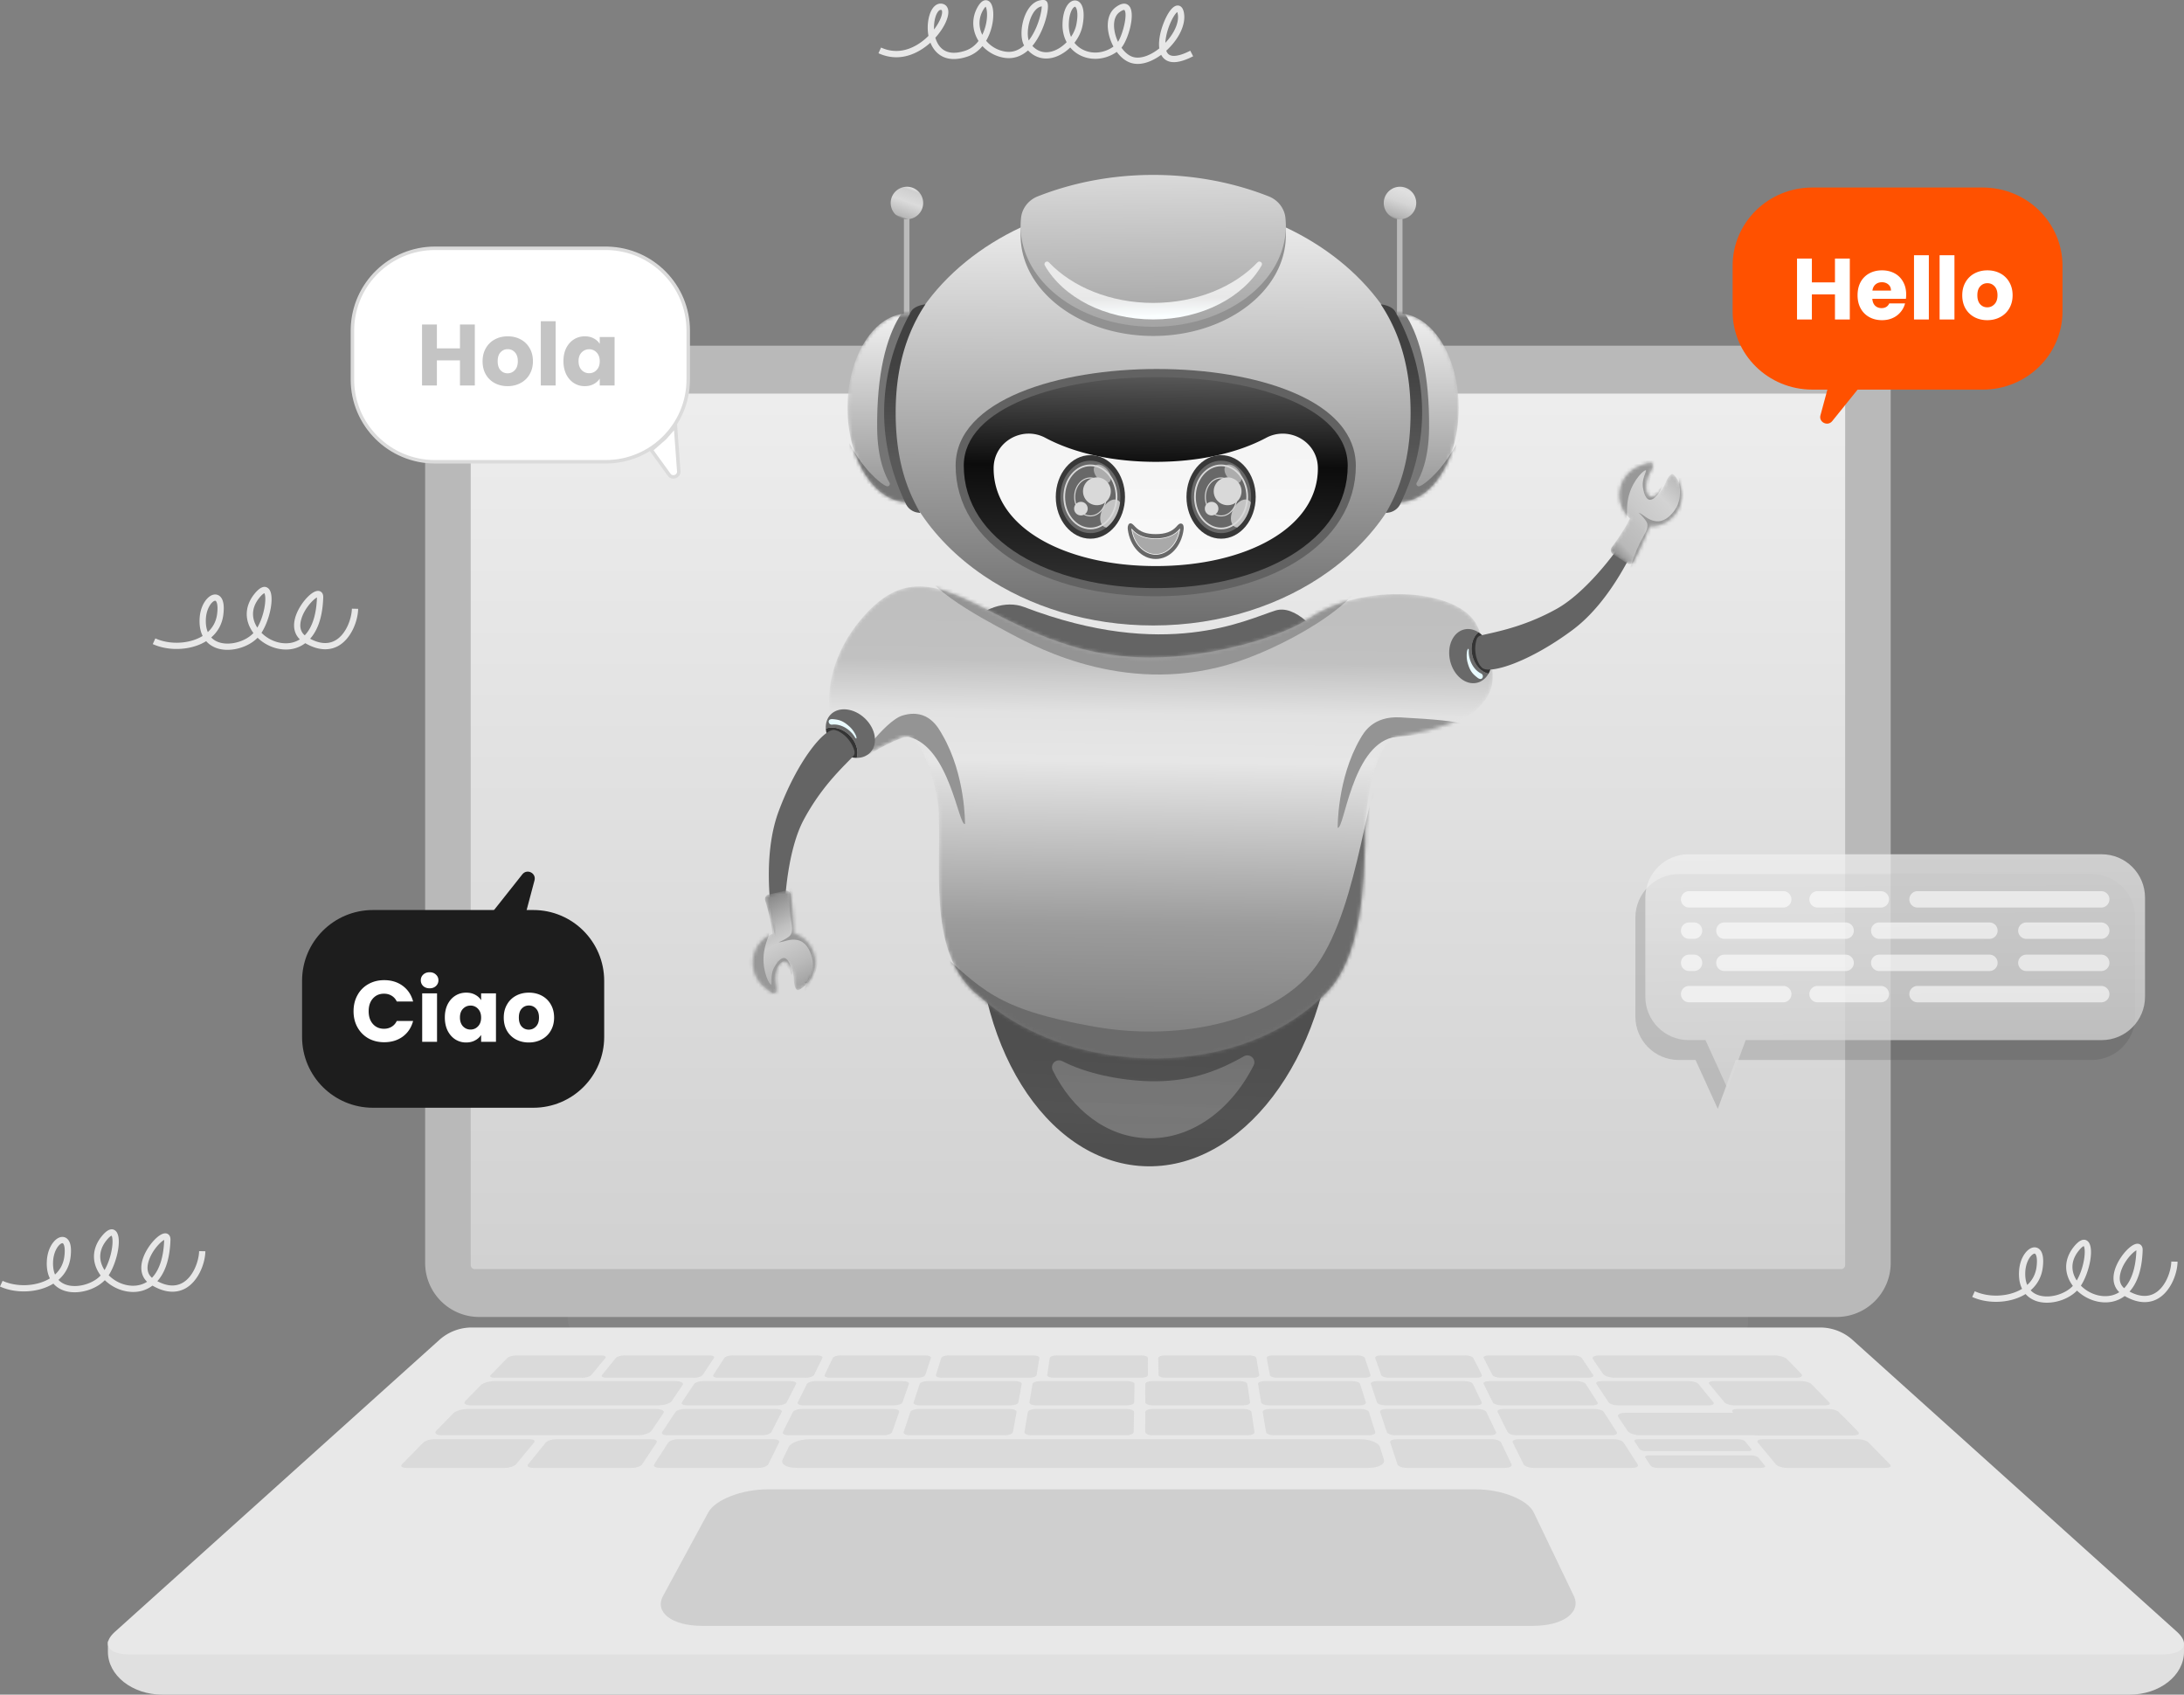 <svg width="629" height="488" viewBox="0 0 629 488" fill="none" xmlns="http://www.w3.org/2000/svg"><rect x="0" y="0" width="629" height="488" fill="#808080" stroke="none"/><g clip-path="url(#a)"><path d="M500.495 384.276h-332.75a4.197 4.197 0 0 1-4.197-4.198v-5.465h339.88v6.726a2.936 2.936 0 0 1-2.933 2.937" fill="#848484"/><path d="M629 475.656v-2.126l-597.922-.868v2.994c0 6.815 7.019 12.344 15.68 12.344H613.32c8.659 0 15.681-5.525 15.681-12.344" fill="#E0E0E0"/><path d="M622.581 476.427H37.497c-6.433 0-8.327-2.988-4.328-6.582l93.355-83.987a14 14 0 0 1 9.369-3.584h388.291c3.466 0 6.805 1.277 9.369 3.584l93.355 83.987c3.999 3.594 2.105 6.582-4.327 6.582" fill="#E8E8E8"/><g opacity=".92" fill="#D9D9D9"><path d="M167.691 396.754h-25.184c-1.083 0-1.612-.362-1.18-.804l4.777-4.892c.409-.419 1.595-.758 2.641-.758h24.346c1.046 0 1.619.339 1.274.758l-4.043 4.892c-.365.442-1.548.804-2.631.804m32.19 0h-25.184c-1.083 0-1.673-.362-1.314-.804l3.965-4.892c.339-.419 1.472-.758 2.514-.758h24.347c1.045 0 1.676.339 1.401.758l-3.232 4.892c-.291.442-1.414.804-2.497.804m32.19 0h-25.187c-1.083 0-1.733-.362-1.448-.804l3.154-4.892c.268-.419 1.344-.758 2.39-.758h24.349c1.046 0 1.733.339 1.526.758l-2.421 4.892c-.217.442-1.28.804-2.363.804m64.376 0h-25.184c-1.082 0-1.853-.362-1.716-.804l1.532-4.892c.131-.419 1.093-.758 2.139-.758h24.349c1.046 0 1.847.339 1.777.758l-.798 4.892c-.071.442-1.016.804-2.099.804m-32.186 0h-25.184c-1.083 0-1.794-.362-1.582-.804l2.343-4.892c.201-.419 1.22-.758 2.262-.758h24.347c1.045 0 1.79.339 1.652.758l-1.609 4.892c-.144.442-1.15.804-2.229.804m96.567 0h-25.185c-1.082 0-1.974-.362-1.981-.804l-.09-4.892c-.007-.419.841-.758 1.887-.758h24.346c1.046 0 1.958.339 2.028.758l.825 4.892c.073.442-.748.804-1.83.804m32.189 0h-25.184c-1.083 0-2.035-.362-2.115-.804l-.902-4.892c-.077-.419.714-.758 1.76-.758h24.346c1.046 0 2.015.339 2.156.758l1.635 4.892c.148.442-.613.804-1.696.804m32.19 0h-25.184c-1.082 0-2.095-.362-2.249-.804l-1.716-4.892c-.148-.419.59-.758 1.636-.758h24.346c1.046 0 2.071.339 2.279.758l2.451 4.892c.221.442-.483.804-1.563.804m32.187 0H432.21c-1.083 0-2.156-.362-2.384-.804l-2.527-4.892c-.215-.419.463-.758 1.508-.758h24.35c1.046 0 2.128.339 2.407.758l3.261 4.892c.295.442-.348.804-1.431.804m59.757 0h-51.957c-1.518 0-3.111-.51-3.533-1.126l-2.906-4.258c-.402-.587.476-1.066 1.944-1.066h50.228c1.468 0 3.14.479 3.714 1.066l4.166 4.258c.607.62-.137 1.126-1.656 1.126m-188.514 0h-25.184c-1.082 0-1.914-.362-1.847-.804l.721-4.892c.06-.419.969-.758 2.011-.758h24.35c1.046 0 1.9.339 1.904.758l.013 4.892c0 .442-.885.804-1.968.804m170.786 7.943h26.216c1.126 0 1.663-.393 1.193-.872l-5.178-5.291c-.443-.452-1.69-.818-2.779-.818h-25.312c-1.086 0-1.673.369-1.297.818l4.384 5.291c.399.476 1.646.872 2.773.872m-33.508 0h26.217c1.126 0 1.726-.393 1.337-.872l-4.301-5.291c-.365-.452-1.555-.818-2.641-.818h-25.308c-1.086 0-1.733.369-1.435.818l3.506 5.291c.319.476 1.499.872 2.625.872m-33.507 0h26.217c1.126 0 1.793-.393 1.485-.872l-3.423-5.291c-.292-.452-1.418-.818-2.507-.818h-25.308c-1.086 0-1.794.369-1.569.818l2.628 5.291c.235.476 1.351.872 2.477.872m-67.011 0h26.216c1.126 0 1.924-.393 1.773-.872l-1.666-5.291c-.14-.452-1.146-.818-2.235-.818h-25.309c-1.086 0-1.914.369-1.84.818l.872 5.291c.073.476 1.062.872 2.189.872m33.503 0h26.217c1.126 0 1.857-.393 1.629-.872l-2.544-5.291c-.218-.452-1.284-.818-2.37-.818h-25.308c-1.086 0-1.854.369-1.707.818l1.75 5.291c.158.476 1.207.872 2.333.872m-100.518 0h26.217c1.126 0 2.054-.393 2.061-.872l.091-5.291c.006-.452-.875-.818-1.961-.818h-25.312c-1.086 0-2.038.369-2.112.818l-.885 5.291c-.08.476.775.872 1.901.872m-33.508 0h26.217c1.126 0 2.118-.393 2.206-.872l.965-5.291c.084-.452-.741-.818-1.827-.818h-25.308c-1.086 0-2.098.369-2.249.818l-1.76 5.291c-.161.476.63.872 1.756.872m-33.507 0h26.217c1.126 0 2.185-.393 2.349-.872l1.844-5.291c.158-.452-.603-.818-1.689-.818h-25.312c-1.086 0-2.159.369-2.383.818l-2.638 5.291c-.238.476.486.872 1.612.872m-33.507 0h26.217c1.126 0 2.249-.393 2.494-.872l2.721-5.291c.232-.452-.469-.818-1.555-.818h-25.308c-1.086 0-2.219.369-2.521.818l-3.516 5.291c-.315.476.342.872 1.468.872m-62.201 0h54.082c1.582 0 3.252-.554 3.708-1.221l3.134-4.606c.432-.637-.466-1.154-1.991-1.154H142.38c-1.529 0-3.282.517-3.902 1.154l-4.502 4.603c-.653.67.104 1.224 1.683 1.224m196.23 0h26.217c1.126 0 1.988-.393 1.917-.872l-.787-5.291c-.067-.452-1.013-.818-2.099-.818h-25.311c-1.086 0-1.978.369-1.978.818l-.007 5.291c0 .476.922.872 2.048.872m140.546 8.616h60.83c1.569 0 2.296-.57 1.615-1.264l-3.921-4.01c-.651-.664-2.421-1.203-3.946-1.203h-58.959c-1.522 0-2.411.539-1.971 1.203l2.658 4.01c.459.694 2.122 1.264 3.694 1.264m-35.659 0h27.336c1.173 0 1.857-.426 1.522-.946l-3.718-5.743c-.315-.489-1.502-.888-2.631-.888h-26.351c-1.133 0-1.86.399-1.616.888l2.853 5.743c.258.517 1.431.946 2.605.946"/><path d="M506.649 413.313h27.336c1.173 0 1.717-.426 1.207-.946l-5.621-5.743c-.48-.489-1.794-.888-2.927-.888h-26.35c-1.133 0-1.727.399-1.321.888l4.76 5.743c.429.517 1.743.946 2.916.946m-139.744 0h27.336c1.173 0 2.001-.426 1.837-.946l-1.81-5.743c-.154-.489-1.207-.888-2.336-.888h-26.351c-1.133 0-1.991.399-1.911.888l.949 5.743c.08.517 1.109.946 2.286.946m34.935 0h27.336c1.174 0 1.928-.426 1.68-.946l-2.762-5.743c-.235-.489-1.355-.888-2.484-.888h-26.351c-1.133 0-1.924.399-1.763.888l1.901 5.743c.167.517 1.27.946 2.443.946m39.695 9.384h28.553c1.227 0 1.928-.466 1.562-1.033l-4.049-6.259c-.345-.533-1.589-.966-2.772-.966h-27.48c-1.18 0-1.931.433-1.666.966l3.11 6.259c.282.567 1.515 1.033 2.742 1.033m72.988 0h28.553c1.227 0 1.773-.466 1.22-1.033l-6.124-6.259c-.519-.533-1.911-.966-3.09-.966h-27.481c-1.18 0-1.786.433-1.344.966l5.186 6.259c.466.567 1.853 1.033 3.08 1.033m-40.482-4.804h29.441c.784 0 1.19-.292.898-.647l-1.766-2.173c-.282-.349-1.143-.63-1.914-.63h-28.969c-.771 0-1.213.281-.986.63l1.442 2.173c.234.355 1.069.647 1.854.647m3.217 4.804h30.099c.801 0 1.21-.305.908-.677l-1.847-2.27c-.295-.362-1.18-.657-1.967-.657h-29.606c-.788 0-1.237.295-.996.657l1.506 2.27c.241.372 1.099.677 1.903.677m-72.217 0h28.553c1.227 0 2.005-.466 1.733-1.033l-3.01-6.259c-.255-.533-1.431-.966-2.611-.966h-27.48c-1.18 0-2.001.433-1.827.966l2.071 6.259c.188.567 1.345 1.033 2.571 1.033m-108.01-9.384h27.336c1.173 0 2.142-.426 2.152-.946l.097-5.743c.007-.489-.911-.888-2.041-.888h-26.351c-1.133 0-2.125.399-2.205.888l-.959 5.743c-.094.517.798.946 1.971.946m-34.939 0h27.336c1.174 0 2.213-.426 2.307-.946l1.049-5.743c.09-.489-.765-.888-1.894-.888h-26.351c-1.133 0-2.189.399-2.353.888l-1.911 5.743c-.174.517.644.946 1.817.946m-32.706 9.384h164.808c2.822 0 4.797-1.07 4.391-2.364l-1.153-3.654c-.389-1.237-2.93-2.236-5.648-2.236h-158.62c-2.719 0-5.424 1.002-6.017 2.236l-1.757 3.654c-.623 1.294 1.173 2.364 3.996 2.364m-2.229-9.384h27.336c1.173 0 2.283-.426 2.464-.946l2.001-5.743c.171-.489-.617-.888-1.75-.888h-26.351c-1.133 0-2.256.399-2.5.888l-2.866 5.743c-.255.517.492.946 1.666.946m-34.936 0h27.337c1.173 0 2.353-.426 2.621-.946l2.956-5.743c.252-.489-.469-.888-1.602-.888h-26.35c-1.133 0-2.323.399-2.649.888l-3.818 5.743c-.345.517.329.946 1.505.946m-2.235 9.384h28.553c1.227 0 2.46-.466 2.742-1.033l3.107-6.259c.265-.533-.486-.966-1.666-.966h-27.48c-1.18 0-2.427.433-2.772.966l-4.05 6.259c-.362.567.342 1.033 1.566 1.033m-36.494 0h28.553c1.227 0 2.537-.466 2.913-1.033l4.146-6.259c.352-.533-.325-.966-1.505-.966h-27.477c-1.18 0-2.497.433-2.93.966l-5.085 6.259c-.466.567.161 1.033 1.385 1.033m-36.494 0h28.553c1.227 0 2.614-.466 3.087-1.033l5.186-6.259c.442-.533-.165-.966-1.345-.966h-27.48c-1.18 0-2.571.433-3.09.966l-6.125 6.259c-.559.567-.01 1.033 1.214 1.033m10.368-9.384h56.389c1.649 0 3.405-.6 3.901-1.328l3.403-5.002c.469-.687-.45-1.25-2.042-1.25H134.66c-1.589 0-3.439.559-4.113 1.25l-4.887 5.002c-.708.728.057 1.328 1.706 1.328m204.6 0h27.336c1.173 0 2.072-.426 1.995-.946l-.859-5.743c-.073-.489-1.059-.888-2.188-.888h-26.351c-1.133 0-2.058.399-2.058.888l-.007 5.743c0 .517.959.946 2.132.946"/></g><path d="M441.535 468.189H202.16c-8.722 0-13.72-3.949-11.192-8.62l13.016-24.035c2.008-3.708 9.684-6.655 17.116-6.655h203.923c7.432 0 14.927 2.947 16.703 6.655l11.535 24.035c2.239 4.671-3 8.62-11.726 8.62" fill="#CFCFCF"/><path d="M536.134 99.551H130.842a8.4 8.4 0 0 0-8.397 8.399v255.717c0 8.603 6.972 15.576 15.574 15.576h390.935c8.601 0 15.574-6.973 15.574-15.576V107.946c.003-4.636-3.758-8.395-8.394-8.395" fill="#B9B9B9"/><path d="M135.565 364.29V114.504c0-.647.523-1.17 1.17-1.17h393.506c.647 0 1.17.523 1.17 1.17V364.29c0 .647-.523 1.17-1.17 1.17H136.735c-.647 0-1.17-.523-1.17-1.17" fill="url(#b)"/><path d="M367.36 175.801c-8.454 2.621-31.516 14.624-72.421-1-10.412-3.976-27.045 8.452-28.074 35.468-.328 8.606 15.115 14.125 19.647 21.303 4.005 6.343 107.987 5.683 107.987-9.904.006-19.495-16.342-49.213-27.139-45.867" fill="#646464"/><path d="M370.213 65.448q-.48-.225-.962-.446c-10.978-4.972-23.636-7.808-37.115-7.808-13.482 0-26.139 2.84-37.117 7.811-.325.148-.64.306-.962.453-11.766 5.515-21.544 13.498-28.225 23.083-6.201 8.898-9.741 19.171-9.741 30.11 0 10.045 2.98 19.523 8.267 27.894 4.669 7.396 11.142 13.927 18.942 19.218 13.211 8.955 30.242 14.349 48.833 14.349 19.516 0 37.312-5.944 50.774-15.71 15.51-11.252 25.271-27.579 25.271-45.751 0-22.727-15.269-42.572-37.965-53.203" fill="url(#c)"/><path d="M261.924 60.989h-1.589v30.11h1.589z" fill="#BBB"/><path d="M261.133 63.131a4.677 4.677 0 1 0-.002-9.353 4.677 4.677 0 0 0 .002 9.353" fill="url(#d)"/><path d="M403.928 60.989h-1.589v30.11h1.589z" fill="#BBB"/><path d="M403.137 63.131a4.677 4.677 0 1 0-.002-9.353 4.677 4.677 0 0 0 .002 9.353" fill="url(#e)"/><path d="M332.133 96.745c21.094 0 38.197-12.998 38.197-29.034 0-.761-.044-1.515-.121-2.263q-.478-.225-.962-.446c-10.978-4.972-23.635-7.808-37.114-7.808-13.482 0-26.14 2.84-37.118 7.811-.325.148-.64.306-.962.453a23 23 0 0 0-.117 2.253c0 16.036 17.102 29.034 38.197 29.034" fill="#919191"/><path d="M332.857 230.442c-15.51 0-29.716-4.499-40.734-11.969-5.94 11.496-9.752 25.447-10.476 40.611-1.964 41.026 19.372 75.381 47.657 76.735 28.285 1.355 52.805-30.804 54.766-71.83.835-17.427-2.538-33.647-8.86-46.649-11.229 8.144-26.072 13.102-42.353 13.102" fill="url(#f)"/><path d="M331.201 311.358c-8.648-.191-18.554-2.293-25.261-5.786-1.726-.899-3.61.908-2.745 2.655 5.648 11.426 15.493 19.117 27.037 19.546 12.718.473 24.253-7.989 30.803-20.941.905-1.787-1.06-3.637-2.799-2.645-8.287 4.714-16.389 7.406-27.035 7.171" fill="url(#g)" opacity=".24"/><mask id="h" style="mask-type:luminance" maskUnits="userSpaceOnUse" x="238" y="168" width="192" height="137"><path d="M425.388 180.115c-5.263-10.752-32.78-12.575-48.636-1.917-7.247 4.968-27.58 11.137-45.343 11.137-45.665.014-61.279-37.845-83.728-10.631-10.194 12.281-11.92 28.658-3.855 38.374 2.35 2.833 14.826-4.787 16.378-5.055 5.565-.966 10.472 16.696 10.187 23.462.56 17.645-2.94 40.533 12.182 51.858 26.575 23.375 75.073 23.761 99.61-1.639 10.321-10.685 10.569-32.487 10.981-42.83-.399-8.268 2.142-30.281 10.418-30.942 1.221.242 17.28-3.567 21.289-7.225 5.652-5.163 7.532-10.259.517-24.592" fill="#fff"/></mask><g mask="url(#h)"><path d="M425.388 180.115c-5.263-10.752-32.78-12.575-48.636-1.917-7.247 4.968-27.58 11.137-45.343 11.137-45.665.014-61.279-37.845-83.728-10.631-10.194 12.281-11.92 28.658-3.855 38.374 2.35 2.833 14.826-4.787 16.378-5.055 5.565-.966 10.472 16.696 10.187 23.462.56 17.645-2.94 40.533 12.182 51.858 26.575 23.375 75.073 23.761 99.61-1.639 10.321-10.685 10.569-32.487 10.981-42.83-.399-8.268 2.142-30.281 10.418-30.942 1.221.242 17.28-3.567 21.289-7.225 5.652-5.163 7.532-10.259.517-24.592" fill="url(#i)"/></g><mask id="j" style="mask-type:luminance" maskUnits="userSpaceOnUse" x="238" y="168" width="192" height="137"><path d="M425.388 180.115c-5.263-10.752-32.78-12.575-48.636-1.917-7.247 4.968-27.58 11.137-45.343 11.137-45.665.014-61.279-37.845-83.728-10.631-10.194 12.281-11.92 28.658-3.855 38.374 2.35 2.833 14.826-4.787 16.378-5.055 5.565-.966 10.472 16.696 10.187 23.462.56 17.645-2.94 40.533 12.182 51.858 26.575 23.375 75.073 23.761 99.61-1.639 10.321-10.685 10.569-32.487 10.981-42.83-.399-8.268 2.142-30.281 10.418-30.942 1.221.242 17.28-3.567 21.289-7.225 5.652-5.163 7.532-10.259.517-24.592" fill="#fff"/></mask><g mask="url(#j)" fill="#949494"><path d="M403.281 206.581c-7.857-.412-10.465 4.315-11.551 6.193-6.674 11.553-6.473 25.597-6.473 25.597 1.87.604 4.012-23.21 15.745-25.99 1.652-.392 44.17-3.6 2.279-5.8m-156.039 12.854c-1.763 1.405 7.448-11.798 12.654-13.38 7.529-2.287 10.465 3.752 11.551 5.629 6.674 11.553 6.473 25.598 6.473 25.598-1.87.603-4.468-22.299-16.204-25.078-1.646-.386-10.026 3.691-14.474 7.231"/></g><mask id="k" style="mask-type:luminance" maskUnits="userSpaceOnUse" x="238" y="168" width="192" height="137"><path d="M425.388 180.115c-5.263-10.752-32.78-12.575-48.636-1.917-7.247 4.968-27.58 11.137-45.343 11.137-45.665.014-61.279-37.845-83.728-10.631-10.194 12.281-11.92 28.658-3.855 38.374 2.35 2.833 14.826-4.787 16.378-5.055 5.565-.966 10.472 16.696 10.187 23.462.56 17.645-2.94 40.533 12.182 51.858 26.575 23.375 75.073 23.761 99.61-1.639 10.321-10.685 10.569-32.487 10.981-42.83-.399-8.268 2.142-30.281 10.418-30.942 1.221.242 17.28-3.567 21.289-7.225 5.652-5.163 7.532-10.259.517-24.592" fill="#fff"/></mask><g mask="url(#k)"><path d="M265.028 160.251c-1.535 7.557 16.341 17.072 26.096 22.262 8.051 4.284 34.389 18.302 65.238 8.059 15.798-5.247 39.839-19.197 37.607-29.171-4.71-21.018-125.163-19.767-128.941-1.15" fill="#949494"/></g><mask id="l" style="mask-type:luminance" maskUnits="userSpaceOnUse" x="238" y="168" width="192" height="137"><path d="M425.388 180.115c-5.263-10.752-32.78-12.575-48.636-1.917-7.247 4.968-27.58 11.137-45.343 11.137-45.665.014-61.279-37.845-83.728-10.631-10.194 12.281-11.92 28.658-3.855 38.374 2.35 2.833 14.826-4.787 16.378-5.055 5.565-.966 10.472 16.696 10.187 23.462.56 17.645-2.94 40.533 12.182 51.858 26.575 23.375 75.073 23.761 99.61-1.639 10.321-10.685 10.569-32.487 10.981-42.83-.399-8.268 2.142-30.281 10.418-30.942 1.221.242 17.28-3.567 21.289-7.225 5.652-5.163 7.532-10.259.517-24.592" fill="#fff"/></mask><g mask="url(#l)"><path d="M403.673 223.955c10.234.275.523 1.042-5.032-.436-4.978-1.324-6.637 36.514-19.462 54.464-10.961 15.335-37.986 22.312-64.162 17.641-28.627-5.106-32.113-10.755-46.201-23.18-4.147-3.654 2.406 24.87 15.013 37.027 24.625 23.74 77.437 24.246 102.078-3.071 24.259-26.888 15.56-82.506 17.766-82.445" fill="#6B6B6B"/></g><path d="M332.857 171.707c-15.587 0-29.904-3.504-40.315-9.864-11.166-6.819-17.317-16.672-17.317-27.743 0-19.127 30.028-27.84 57.924-27.84 14.742 0 28.496 2.316 38.72 6.527 15.389 6.334 18.617 15.087 18.617 21.313 0 11.071-6.151 20.924-17.317 27.743-10.405 6.36-24.725 9.864-40.312 9.864" fill="#626262"/><path d="M388.146 134.1c0 21.635-24.755 35.264-55.289 35.264s-55.289-13.632-55.289-35.264c.003-33.754 110.578-34.237 110.578 0" fill="url(#m)"/><path d="M379.538 134.325c-.345-7.339-8.41-11.704-14.893-8.244-8.333 4.445-19.506 6.913-31.785 6.913-12.288 0-23.467-2.471-31.804-6.923-6.466-3.454-14.511.918-14.873 8.24q-.014.283-.014.57c0 17.253 20.904 28.126 46.691 28.126s46.691-10.873 46.691-28.126a25 25 0 0 0-.013-.556" fill="url(#n)"/><mask id="o" style="mask-type:luminance" maskUnits="userSpaceOnUse" x="244" y="90" width="20" height="55"><path d="M263.68 90.834c-1.133-.365-1.029-.556-2.229-.556-9.594 0-17.37 12.166-17.37 27.176s7.776 27.177 17.37 27.177c.748 0 .204-.084.929-.228-4.67-7.731-6.021-16.488-6.021-25.762 0-10.101 1.847-19.586 7.321-27.807" fill="#fff"/></mask><g mask="url(#o)"><path d="M263.68 90.834c-1.133-.365-1.029-.556-2.229-.556-9.594 0-17.37 12.166-17.37 27.176s7.776 27.177 17.37 27.177c.748 0 .204-.084.929-.228-4.67-7.731-6.021-16.488-6.021-25.762 0-10.101 1.847-19.586 7.321-27.807" fill="url(#p)"/></g><mask id="q" style="mask-type:luminance" maskUnits="userSpaceOnUse" x="244" y="90" width="20" height="55"><path d="M263.68 90.834c-1.133-.365-1.029-.556-2.229-.556-9.594 0-17.37 12.166-17.37 27.176s7.776 27.177 17.37 27.177c.748 0 .204-.084.929-.228-4.67-7.731-6.021-16.488-6.021-25.762 0-10.101 1.847-19.586 7.321-27.807" fill="#fff"/></mask><g mask="url(#q)"><path d="M269.811 83.945c-5.789-1.02-17.474 7.687-17.186 39.38.084 8.995 2.434 13.85 3.547 15.65.352.573-.225 1.271-.852 1.023-1.967-.778-5.035-4.131-5.645-4.855-6.194-7.349-9.352-16.807-8.842-17.058 1.193-.587 3.248 43.614 26.763 41.18 11.457-1.187 12.158-73.57 2.215-75.32" fill="#747474"/></g><path d="M266.519 87.64c-.013-.004-3.144.28-4.17 2.128-4.87 8.77-7.716 18.638-7.716 29.071 0 9.344 2.386 18.232 6.272 26.285a4.5 4.5 0 0 0 3.492 2.498c.731.09.285.1.664.026-5.229-8.66-7.106-18.466-7.106-28.856 0-11.322 2.43-21.946 8.564-31.153" fill="url(#r)"/><mask id="s" style="mask-type:luminance" maskUnits="userSpaceOnUse" x="400" y="90" width="21" height="55"><path d="M400.522 90.834c1.133-.365 1.029-.556 2.229-.556 9.594 0 17.371 12.166 17.371 27.176s-7.777 27.177-17.371 27.177c-.747 0-.204-.084-.928-.228 4.669-7.731 6.02-16.488 6.02-25.762.003-10.101-1.844-19.586-7.321-27.807" fill="#fff"/></mask><g mask="url(#s)"><path d="M400.522 90.834c1.133-.365 1.029-.556 2.229-.556 9.594 0 17.371 12.166 17.371 27.176s-7.777 27.177-17.371 27.177c-.747 0-.204-.084-.928-.228 4.669-7.731 6.02-16.488 6.02-25.762.003-10.101-1.844-19.586-7.321-27.807" fill="url(#t)"/></g><mask id="u" style="mask-type:luminance" maskUnits="userSpaceOnUse" x="400" y="90" width="21" height="55"><path d="M400.522 90.834c1.133-.365 1.029-.556 2.229-.556 9.594 0 17.371 12.166 17.371 27.176s-7.777 27.177-17.371 27.177c-.747 0-.204-.084-.928-.228 4.669-7.731 6.02-16.488 6.02-25.762.003-10.101-1.844-19.586-7.321-27.807" fill="#fff"/></mask><g mask="url(#u)"><path d="M394.394 83.945c5.789-1.02 17.475 7.687 17.186 39.38-.083 8.995-2.433 13.85-3.546 15.65-.355.573.224 1.271.851 1.023 1.968-.778 5.035-4.131 5.645-4.855 6.195-7.349 9.352-16.807 8.843-17.058-1.193-.587-3.248 43.614-26.763 41.18-11.461-1.187-12.161-73.57-2.216-75.32" fill="#777"/></g><path d="M397.686 87.64c.013-.004 3.144.28 4.17 2.128 4.871 8.77 7.717 18.638 7.717 29.071 0 9.344-2.387 18.232-6.272 26.285a4.5 4.5 0 0 1-3.493 2.498c-.731.09-.285.1-.664.026 5.229-8.66 7.107-18.466 7.107-28.856 0-11.322-2.434-21.946-8.565-31.153" fill="url(#v)"/><path d="M370.212 62.796c0-.017-.003-.03-.003-.047-.291-2.8-2.185-5.166-4.8-6.196-10.05-3.96-21.339-6.185-33.273-6.185-11.933 0-23.223 2.226-33.272 6.185-2.618 1.033-4.512 3.4-4.801 6.2l-.006.053a23 23 0 0 0-.118 2.253c0 16.036 17.103 29.034 38.197 29.034s38.197-12.998 38.197-29.034a24 24 0 0 0-.121-2.263" fill="url(#w)"/><path d="M332.133 87.227c-12.366 0-23.314-4.603-30.048-11.678-.607-.637-1.609.128-1.173.892 5.246 9.15 17.25 15.546 31.218 15.546 13.971 0 25.971-6.396 31.217-15.546.436-.76-.566-1.525-1.173-.892-6.727 7.075-17.675 11.678-30.041 11.678" fill="url(#x)"/><path d="M239.183 205.813c2.303-2.427 6.735-1.961 9.899 1.043s3.862 7.406 1.555 9.833c-.995 1.05-2.39 1.556-3.905 1.553.671-2.022-.127-4.677-2.175-6.622-2.048-1.944-4.74-2.601-6.725-1.827-.077-1.512.356-2.93 1.351-3.98" fill="#696969"/><path d="M244.617 209.193c1.334 1.197 1.961 2.702 2.004 2.93.064.339.161.828-.315.325a7.8 7.8 0 0 0-1.418-1.81c-1.572-1.492-3.549-2.173-5.236-1.968a.882.882 0 0 1-.982-1.019l.004-.02c.08-.46.68-.59 1.146-.547 1.757.168 2.876.382 4.797 2.109" fill="url(#y)"/><path d="M244.56 211.624c2.048 1.944 2.843 4.599 2.176 6.621-1.991-.003-4.197-.888-5.994-2.595-1.796-1.706-2.795-3.862-2.903-5.85 1.981-.778 4.673-.121 6.721 1.824" fill="#343434"/><path d="M223.697 271.77q.181.766.352 1.415a.633.633 0 0 0 .744.456l.627-.131c.543-.114.965-.66.928-1.213-.02-.346-.046-.698-.07-1.046 3.459-.071 6.604 2.333 7.348 5.8a7.33 7.33 0 0 1-1.284 5.924.424.424 0 0 1-.758-.181l-.03-.171c-.69-3.749-3.131-6.437-5.454-6.012-2.323.43-3.647 3.812-2.959 7.557l.043.228a.424.424 0 0 1-.637.446 7.34 7.34 0 0 1-3.349-4.911 7.36 7.36 0 0 1 4.499-8.161" fill="#5B5B5B"/><path d="m225.417 273.51-.627.131a.633.633 0 0 1-.744-.456 59 59 0 0 1-.352-1.415 7.4 7.4 0 0 1 1.575-.439 7 7 0 0 1 1.003-.08c.026.348.05.7.07 1.046.04.553-.382 1.099-.925 1.213" fill="#5B5B5B"/><path d="M224.274 233.577c2.715-7.265 5.973-13.19 8.926-17.26 3.091-4.258 5.843-6.487 7.278-6.075.261.074.536.158.817.245a9.1 9.1 0 0 1 3.088 2.488 9.1 9.1 0 0 1 1.679 3.248 1.69 1.69 0 0 1-.402 1.626c-1.304 1.362-3.252 3.236-5.461 5.737-2.758 3.121-5.923 7.228-8.762 12.549-4.19 7.852-5.752 21.702-5.491 30.962.01.412.191 2.249.329 4.154a7 7 0 0 0-1.002.08 7.3 7.3 0 0 0-1.576.439c-1.884-8.019-4.26-25.239.577-38.193" fill="#646464"/><path d="M314.035 155.125c5.506 0 9.969-5.386 9.969-12.03s-4.463-12.029-9.969-12.029-9.969 5.386-9.969 12.029c0 6.644 4.463 12.03 9.969 12.03" fill="#383838"/><path opacity=".7" d="M314.035 132.662c-4.777 0-8.645 4.67-8.645 10.433 0 5.764 3.872 10.434 8.645 10.434 1.706 0 3.299-.6 4.639-1.633 2.062-1.586 3.53-4.194 3.909-7.232q.096-.77.097-1.569c.003-5.76-3.868-10.433-8.645-10.433" fill="#7D7D7D"/><path opacity=".8" d="M322.586 144.668a1.9 1.9 0 0 0-.717-.641c-1.354-.667-3.299.517-4.348 2.646-1.049 2.125-.801 4.392.553 5.059.191.094.393.147.604.171 2.058-1.589 3.526-4.198 3.908-7.235" fill="#D9D9D9"/><path d="M314.038 152.432c-4.29 0-7.78-4.187-7.78-9.337s3.49-9.337 7.78-9.337c4.291 0 7.781 4.188 7.781 9.337-.004 5.15-3.493 9.337-7.781 9.337m0-18.181c-4.019 0-7.287 3.966-7.287 8.844s3.268 8.845 7.287 8.845 7.288-3.967 7.288-8.845c-.003-4.874-3.272-8.844-7.288-8.844" fill="#D9D9D9"/><path d="M314.038 148.718c-2.581 0-4.683-2.521-4.683-5.619s2.102-5.619 4.683-5.619 4.683 2.521 4.683 5.619c-.003 3.098-2.102 5.619-4.683 5.619m0-10.943c-2.417 0-4.384 2.387-4.384 5.324 0 2.933 1.967 5.324 4.384 5.324s4.385-2.387 4.385-5.324-1.968-5.324-4.385-5.324" fill="#D9D9D9"/><path d="M313.261 146.471a1.955 1.955 0 1 1-3.91 0 1.955 1.955 0 0 1 3.91 0m2.591-.989a4.003 4.003 0 1 0-.001-8.005 4.003 4.003 0 0 0 .001 8.005" fill="#D9D9D9"/><path opacity=".6" d="M319.482 138.821c-.791.667-2.333.141-3.442-1.177-1.11-1.318-1.368-2.927-.577-3.594s2.333-.141 3.443 1.177c1.112 1.317 1.371 2.927.576 3.594" fill="#D9D9D9"/><path d="M351.679 155.125c5.505 0 9.969-5.386 9.969-12.03s-4.464-12.029-9.969-12.029c-5.506 0-9.97 5.386-9.97 12.029 0 6.644 4.464 12.03 9.97 12.03" fill="#383838"/><path opacity=".7" d="M351.679 132.662c-4.777 0-8.645 4.67-8.645 10.433 0 5.764 3.871 10.434 8.645 10.434 1.706 0 3.298-.6 4.639-1.633 2.061-1.586 3.53-4.194 3.908-7.232q.097-.77.098-1.569c.003-5.76-3.869-10.433-8.645-10.433" fill="#7D7D7D"/><path opacity=".8" d="M360.23 144.668a1.9 1.9 0 0 0-.718-.641c-1.354-.667-3.298.517-4.347 2.646s-.801 4.392.553 5.059c.191.094.392.147.603.171 2.058-1.589 3.527-4.198 3.909-7.235" fill="#D9D9D9"/><path d="M351.679 152.432c-4.291 0-7.781-4.187-7.781-9.337s3.49-9.337 7.781-9.337 7.78 4.188 7.78 9.337c0 5.15-3.49 9.337-7.78 9.337m0-18.181c-4.02 0-7.288 3.966-7.288 8.844s3.268 8.845 7.288 8.845c4.019 0 7.287-3.967 7.287-8.845 0-4.874-3.268-8.844-7.287-8.844" fill="#D9D9D9"/><path d="M351.678 148.718c-2.581 0-4.682-2.521-4.682-5.619s2.101-5.619 4.682-5.619 4.683 2.521 4.683 5.619-2.098 5.619-4.683 5.619m0-10.943c-2.416 0-4.384 2.387-4.384 5.324 0 2.933 1.968 5.324 4.384 5.324s4.385-2.387 4.385-5.324c.003-2.937-1.964-5.324-4.385-5.324" fill="#D9D9D9"/><path d="M350.904 146.471a1.954 1.954 0 1 1-3.909.001 1.954 1.954 0 0 1 3.909-.001m2.592-.989a4.003 4.003 0 1 0-.001-8.005 4.003 4.003 0 0 0 .001 8.005" fill="#D9D9D9"/><path opacity=".6" d="M357.126 138.821c-.791.667-2.333.141-3.443-1.177s-1.368-2.927-.576-3.594c.791-.667 2.333-.141 3.442 1.177 1.11 1.317 1.368 2.927.577 3.594" fill="#D9D9D9"/><path d="M332.857 160.975c-4.086 0-7.445-3.674-8.048-8.542-.067-.547-.017-1.355.483-1.66.589-.362 1.334.597 1.609.882 1.468 1.522 3.241 2.152 5.956 2.152s4.629-.684 5.957-2.159c.405-.449.908-1.137 1.612-.805.479.228.53 1.056.466 1.596-.603 4.868-3.949 8.536-8.035 8.536" fill="#686868"/><path d="M325.908 152.218q-.01-.002-.02.007c-.013.006-.03.023-.027.053.527 4.255 3.537 7.46 6.999 7.46 3.463 0 6.473-3.208 7-7.46.003-.03-.014-.047-.027-.053-.03-.014-.047.006-.051.013-1.599 2.005-4.119 2.8-6.922 2.8-2.799 0-5.323-.795-6.922-2.8a.03.03 0 0 0-.03-.02" fill="#fff"/><path d="M332.857 159.56c-3.254 0-6.097-2.92-6.757-6.863 1.511 1.65 3.838 2.515 6.757 2.515 2.923 0 5.246-.868 6.758-2.515-.657 3.943-3.503 6.863-6.758 6.863" fill="#A9A9A9"/><mask id="z" style="mask-type:luminance" maskUnits="userSpaceOnUse" x="216" y="256" width="19" height="31"><path d="M228.594 268.713v-.121l-.017-.003a93 93 0 0 0-.791-10.645l-.04-.309a1.347 1.347 0 0 0-1.636-1.139l-4.729 1.083a1.356 1.356 0 0 0-.999 1.699l.08.282a79 79 0 0 1 1.653 6.692c.03.157.124.808.211 1.438.047.329.097.697.154 1.083h-.007l.02.141c-3.412 1.354-5.725 4.697-5.671 8.462a9 9 0 0 0 3.141 6.705c.626.537 2.517 2.28 3.258 1.911s.181-2.769.131-3.594l-.007-.147c-.067-1.519.238-2.998.835-4.057.455-.815 1.032-1.294 1.582-1.318.549-.023 1.163.406 1.689 1.177.684 1.006 1.116 2.451 1.18 3.966.003.067.007.131.007.202.017.821.261 2.605 1.022 2.913.399.161 2.202-1.224 2.481-1.502a9.02 9.02 0 0 0 2.648-6.766c-.161-3.781-2.689-7.01-6.195-8.153" fill="#fff"/></mask><g mask="url(#z)"><path d="M228.594 268.713v-.121l-.017-.003a93 93 0 0 0-.791-10.645l-.04-.309a1.347 1.347 0 0 0-1.636-1.139l-4.729 1.083a1.356 1.356 0 0 0-.999 1.699l.08.282a79 79 0 0 1 1.653 6.692c.03.157.124.808.211 1.438.047.329.097.697.154 1.083h-.007l.02.141c-3.412 1.354-5.725 4.697-5.671 8.462a9 9 0 0 0 3.141 6.705c.626.537 2.517 2.28 3.258 1.911s.181-2.769.131-3.594l-.007-.147c-.067-1.519.238-2.998.835-4.057.455-.815 1.032-1.294 1.582-1.318.549-.023 1.163.406 1.689 1.177.684 1.006 1.116 2.451 1.18 3.966.003.067.007.131.007.202.017.821.261 2.605 1.022 2.913.399.161 2.202-1.224 2.481-1.502a9.02 9.02 0 0 0 2.648-6.766c-.161-3.781-2.689-7.01-6.195-8.153" fill="url(#A)"/></g><mask id="B" style="mask-type:luminance" maskUnits="userSpaceOnUse" x="216" y="256" width="19" height="31"><path d="M228.594 268.713v-.121l-.017-.003a93 93 0 0 0-.791-10.645l-.04-.309a1.347 1.347 0 0 0-1.636-1.139l-4.729 1.083a1.356 1.356 0 0 0-.999 1.699l.08.282a79 79 0 0 1 1.653 6.692c.03.157.124.808.211 1.438.047.329.097.697.154 1.083h-.007l.02.141c-3.412 1.354-5.725 4.697-5.671 8.462a9 9 0 0 0 3.141 6.705c.626.537 2.517 2.28 3.258 1.911s.181-2.769.131-3.594l-.007-.147c-.067-1.519.238-2.998.835-4.057.455-.815 1.032-1.294 1.582-1.318.549-.023 1.163.406 1.689 1.177.684 1.006 1.116 2.451 1.18 3.966.003.067.007.131.007.202.017.821.261 2.605 1.022 2.913.399.161 2.202-1.224 2.481-1.502a9.02 9.02 0 0 0 2.648-6.766c-.161-3.781-2.689-7.01-6.195-8.153" fill="#fff"/></mask><g mask="url(#B)"><path d="M227.424 255.158c-.238 3.725-.026 6.678.228 8.77.285 2.33 1.073 4.651-.452 5.794-1.495 1.123-3.047 1.626-2.987 1.626 1.616-.014 3.164-1.14 5.487-.641 2.36.507 3.554 2.8 4.127 4.969 1.304 4.942-2.89 8.878-1.991 9.632.714.6 5.413-7.63 3.962-16.559-1.093-6.748-5.702-11.342-8.374-13.591" fill="#989898"/></g><mask id="C" style="mask-type:luminance" maskUnits="userSpaceOnUse" x="216" y="256" width="19" height="31"><path d="M228.594 268.713v-.121l-.017-.003a93 93 0 0 0-.791-10.645l-.04-.309a1.347 1.347 0 0 0-1.636-1.139l-4.729 1.083a1.356 1.356 0 0 0-.999 1.699l.08.282a79 79 0 0 1 1.653 6.692c.03.157.124.808.211 1.438.047.329.097.697.154 1.083h-.007l.02.141c-3.412 1.354-5.725 4.697-5.671 8.462a9 9 0 0 0 3.141 6.705c.626.537 2.517 2.28 3.258 1.911s.181-2.769.131-3.594l-.007-.147c-.067-1.519.238-2.998.835-4.057.455-.815 1.032-1.294 1.582-1.318.549-.023 1.163.406 1.689 1.177.684 1.006 1.116 2.451 1.18 3.966.003.067.007.131.007.202.017.821.261 2.605 1.022 2.913.399.161 2.202-1.224 2.481-1.502a9.02 9.02 0 0 0 2.648-6.766c-.161-3.781-2.689-7.01-6.195-8.153" fill="#fff"/></mask><g mask="url(#C)"><path d="M221.314 268.29c.794.61-1.241 3.034-1.415 7.369-.178 4.433 1.71 7.949 2.175 7.862.409-.073-.455-2.87 1.13-5.33.215-.332 1.401-2.458 2.668-2.3 1.76.218 2.421 4.687 2.159 4.787-.204.081-.912-2.521-1.988-2.484-.834.027-1.662 1.623-1.823 3.105-.309 2.809 1.887 4.274 1.247 5.444-.644 1.17-3.547.986-5.548.356-3.533-1.113-7.562-4.657-7.385-9.009.108-2.685 1.774-4.563 3.242-6.219 1.807-2.045 4.7-4.224 5.538-3.581" fill="#989898"/></g><path d="M425.414 196.61c-3.251.795-6.724-1.998-7.756-6.235-1.033-4.238.764-8.318 4.016-9.11 1.404-.342 2.849-.013 4.123.808-1.656 1.338-2.427 4-1.757 6.743.67 2.742 2.578 4.754 4.663 5.176-.751 1.318-1.884 2.273-3.289 2.618" fill="#696969"/><path d="M422.676 190.824c-.473-1.73-.185-3.336-.097-3.551.127-.318.315-.781.439-.104-.044.735.02 1.509.211 2.29.513 2.106 1.807 3.749 3.335 4.489a.88.88 0 0 1 .275 1.388c-.003.007-.01.011-.013.017-.315.342-.892.128-1.261-.161-1.387-1.086-2.209-1.874-2.889-4.368" fill="url(#D)"/><path d="M424.04 188.816c-.67-2.743.101-5.408 1.757-6.743 1.672 1.083 3.047 3.021 3.633 5.428.587 2.408.262 4.761-.727 6.494-2.088-.429-3.996-2.437-4.663-5.179" fill="#343434"/><path d="M474.147 149.549c.174-.493.332-.955.469-1.378a.635.635 0 0 0-.378-.788l-.597-.227c-.52-.198-1.167.033-1.438.519q-.254.454-.506.919c-2.947-1.814-4.287-5.539-3.034-8.858a7.34 7.34 0 0 1 4.284-4.285.425.425 0 0 1 .54.564l-.067.157c-1.448 3.524-.855 7.108 1.331 8.006s5.132-1.227 6.58-4.75q.045-.108.083-.215a.424.424 0 0 1 .778-.027 7.34 7.34 0 0 1 .154 5.945c-1.354 3.295-4.83 5.075-8.199 4.418" fill="#5B5B5B"/><path d="m473.641 147.156.596.228c.315.12.483.466.379.787-.137.423-.295.886-.469 1.378a7.3 7.3 0 0 1-1.562-.486 7 7 0 0 1-.885-.472q.252-.465.506-.919c.268-.483.918-.714 1.435-.516" fill="#5B5B5B"/><path d="M452.982 181.346c-6.215 4.64-12.165 7.852-16.848 9.676-4.904 1.907-8.423 2.29-9.409 1.166q-.27-.308-.556-.647a9 9 0 0 1-1.247-3.761 9.1 9.1 0 0 1 .348-3.641 1.69 1.69 0 0 1 1.217-1.15c1.834-.44 4.485-.959 7.697-1.868 4.009-1.133 8.893-2.866 14.162-5.803 7.773-4.332 16.586-15.127 21.38-23.056.211-.352 1.059-1.995 1.971-3.672.281.175.573.336.885.473a7.5 7.5 0 0 0 1.562.486c-2.756 7.765-10.083 23.529-21.162 31.797" fill="#646464"/><mask id="E" style="mask-type:luminance" maskUnits="userSpaceOnUse" x="463" y="133" width="22" height="30"><path d="m475.106 151.571-.04.114-.017-.003a94 94 0 0 1-4.368 9.739l-.144.278a1.345 1.345 0 0 1-1.928.513l-4.079-2.628a1.357 1.357 0 0 1-.362-1.938l.174-.238a81 81 0 0 0 3.832-5.73c.083-.137.392-.717.687-1.281.154-.295.328-.62.513-.965l-.007-.003.067-.124c-2.745-2.438-3.784-6.367-2.454-9.887a9 9 0 0 1 5.236-5.234c.771-.292 3.141-1.284 3.714-.691.57.597-.774 2.666-1.099 3.423l-.057.138c-.58 1.405-.795 2.9-.597 4.1.154.922.533 1.569 1.039 1.777.507.208 1.234.017 1.991-.53.986-.71 1.884-1.924 2.458-3.325q.039-.092.073-.188c.299-.768 1.133-2.364 1.955-2.394.429-.017 1.652 1.901 1.82 2.256a9 9 0 0 1 .187 7.262c-1.431 3.5-4.91 5.676-8.594 5.559" fill="#fff"/></mask><g mask="url(#E)"><path d="m475.106 151.571-.04.114-.017-.003a94 94 0 0 1-4.368 9.739l-.144.278a1.345 1.345 0 0 1-1.928.513l-4.079-2.628a1.357 1.357 0 0 1-.362-1.938l.174-.238a81 81 0 0 0 3.832-5.73c.083-.137.392-.717.687-1.281.154-.295.328-.62.513-.965l-.007-.003.067-.124c-2.745-2.438-3.784-6.367-2.454-9.887a9 9 0 0 1 5.236-5.234c.771-.292 3.141-1.284 3.714-.691.57.597-.774 2.666-1.099 3.423l-.057.138c-.58 1.405-.795 2.9-.597 4.1.154.922.533 1.569 1.039 1.777.507.208 1.234.017 1.991-.53.986-.71 1.884-1.924 2.458-3.325q.039-.092.073-.188c.299-.768 1.133-2.364 1.955-2.394.429-.017 1.652 1.901 1.82 2.256a9 9 0 0 1 .187 7.262c-1.431 3.5-4.91 5.676-8.594 5.559" fill="url(#F)"/></g><mask id="G" style="mask-type:luminance" maskUnits="userSpaceOnUse" x="463" y="133" width="22" height="30"><path d="m475.106 151.571-.04.114-.017-.003a94 94 0 0 1-4.368 9.739l-.144.278a1.345 1.345 0 0 1-1.928.513l-4.079-2.628a1.357 1.357 0 0 1-.362-1.938l.174-.238a81 81 0 0 0 3.832-5.73c.083-.137.392-.717.687-1.281.154-.295.328-.62.513-.965l-.007-.003.067-.124c-2.745-2.438-3.784-6.367-2.454-9.887a9 9 0 0 1 5.236-5.234c.771-.292 3.141-1.284 3.714-.691.57.597-.774 2.666-1.099 3.423l-.057.138c-.58 1.405-.795 2.9-.597 4.1.154.922.533 1.569 1.039 1.777.507.208 1.234.017 1.991-.53.986-.71 1.884-1.924 2.458-3.325q.039-.092.073-.188c.299-.768 1.133-2.364 1.955-2.394.429-.017 1.652 1.901 1.82 2.256a9 9 0 0 1 .187 7.262c-1.431 3.5-4.91 5.676-8.594 5.559" fill="#fff"/></mask><g mask="url(#G)"><path d="M469.394 163.919c1.042-3.584 2.245-6.29 3.197-8.167 1.063-2.096 2.592-4.007 1.546-5.603-1.023-1.565-2.31-2.564-2.256-2.544 1.515.563 2.588 2.149 4.941 2.471 2.39.328 4.294-1.422 5.571-3.269 2.909-4.204.302-9.334 1.404-9.736.875-.322 2.494 9.018-1.907 16.917-3.325 5.975-9.218 8.724-12.496 9.931" fill="#989898"/></g><mask id="H" style="mask-type:luminance" maskUnits="userSpaceOnUse" x="463" y="133" width="22" height="30"><path d="m475.106 151.571-.04.114-.017-.003a94 94 0 0 1-4.368 9.739l-.144.278a1.345 1.345 0 0 1-1.928.513l-4.079-2.628a1.357 1.357 0 0 1-.362-1.938l.174-.238a81 81 0 0 0 3.832-5.73c.083-.137.392-.717.687-1.281.154-.295.328-.62.513-.965l-.007-.003.067-.124c-2.745-2.438-3.784-6.367-2.454-9.887a9 9 0 0 1 5.236-5.234c.771-.292 3.141-1.284 3.714-.691.57.597-.774 2.666-1.099 3.423l-.057.138c-.58 1.405-.795 2.9-.597 4.1.154.922.533 1.569 1.039 1.777.507.208 1.234.017 1.991-.53.986-.71 1.884-1.924 2.458-3.325q.039-.092.073-.188c.299-.768 1.133-2.364 1.955-2.394.429-.017 1.652 1.901 1.82 2.256a9 9 0 0 1 .187 7.262c-1.431 3.5-4.91 5.676-8.594 5.559" fill="#fff"/></mask><g mask="url(#H)"><path d="M468.113 149.492c.956-.305-.134-3.275 1.18-7.409 1.341-4.228 4.311-6.893 4.72-6.652.359.208-1.408 2.545-.754 5.398.087.386.482 2.789 1.723 3.071 1.729.392 3.871-3.584 3.657-3.768-.165-.145-1.717 2.058-2.715 1.659-.775-.308-1.009-2.092-.661-3.54.667-2.746 3.228-3.38 3.024-4.697-.205-1.321-3-2.136-5.095-2.223-3.701-.158-8.696 1.807-10.01 5.958-.811 2.561.114 4.891.932 6.95 1.016 2.538 2.997 5.572 3.999 5.253" fill="#989898"/></g><path opacity=".2" d="M483.5 251.725h118.916c6.902 0 12.497 5.596 12.497 12.499v28.52c0 6.903-5.595 12.499-12.497 12.499H499.897l-5.168 14.06-6.409-14.06h-4.823c-6.902 0-12.497-5.596-12.497-12.499v-28.52c.003-6.903 5.598-12.499 12.5-12.499" fill="#474747"/><path opacity=".7" d="M486.361 246h118.917c6.902 0 12.497 5.596 12.497 12.499v28.52c0 6.903-5.595 12.499-12.497 12.499H502.759l-5.168 14.06-6.409-14.06h-4.823c-6.902 0-12.497-5.596-12.497-12.499v-28.52c.003-6.903 5.597-12.499 12.499-12.499" fill="url(#I)"/><path d="M552.257 261.348h52.902a2.361 2.361 0 1 0 0-4.723h-52.9a2.36 2.36 0 0 0-2.361 2.362 2.357 2.357 0 0 0 2.359 2.361m-28.789 0h18.218a2.36 2.36 0 1 0 0-4.723h-18.218a2.361 2.361 0 1 0 0 4.723m-26.837 9.012h34.919a2.361 2.361 0 1 0 0-4.723h-34.919a2.361 2.361 0 0 0 0 4.723m-10.151 0h1.405a2.36 2.36 0 1 0 0-4.723h-1.405a2.361 2.361 0 0 0 0 4.723m0-9.012h27.1a2.36 2.36 0 1 0 0-4.723h-27.1a2.36 2.36 0 1 0 0 4.723m97.122 9.012h21.557a2.361 2.361 0 1 0 0-4.723h-21.557a2.361 2.361 0 1 0 0 4.723m-42.369 0h31.727a2.36 2.36 0 1 0 0-4.723h-31.727a2.361 2.361 0 1 0 0 4.723m11.024 13.554h52.902a2.361 2.361 0 1 1 0 4.723h-52.9a2.36 2.36 0 0 1-2.361-2.361 2.357 2.357 0 0 1 2.359-2.362m-28.789 0h18.218a2.36 2.36 0 1 1 0 4.723h-18.218a2.361 2.361 0 1 1 0-4.723m-26.837-9.012h34.919a2.361 2.361 0 1 1 0 4.723h-34.919a2.36 2.36 0 1 1 0-4.723m-10.151 0h1.405a2.361 2.361 0 0 1 0 4.723h-1.405a2.36 2.36 0 1 1 0-4.723m0 9.012h27.1a2.361 2.361 0 0 1 0 4.723h-27.1a2.36 2.36 0 1 1 0-4.723m97.122-9.012h21.557a2.361 2.361 0 1 1 0 4.723h-21.557a2.361 2.361 0 1 1 0-4.723m-42.369 0h31.727a2.361 2.361 0 0 1 0 4.723h-31.727a2.361 2.361 0 1 1 0-4.723" opacity=".6" fill="#fff"/><path d="M65.515 187.13c-1.116 0-2.198-.165-3.176-.515-.876-.315-2.012-.899-2.965-1.981q-.266.166-.549.322c-4.236 2.357-10.333 2.571-14.825.52l.747-1.641c4.005 1.827 9.432 1.638 13.2-.456q.206-.117.42-.245c-.605-1.216-.976-2.81-.883-4.907.16-3.602 1.867-6.031 3.384-6.768.814-.394 1.651-.351 2.3.116 1.126.809 1.51 2.656 1.146 5.485-.335 2.609-1.527 4.822-3.48 6.502.56.598 1.263 1.054 2.11 1.355 3.135 1.123 7.714-.121 10.045-2.625a10 10 0 0 1-.33-.469c-2.313-3.468-2.104-7.386.577-10.751 1.561-1.96 2.893-2.532 3.964-1.705 2.123 1.641.65 8.932-1.893 12.86 2.419 2.453 6.086 3.61 9.16 2.729a7.2 7.2 0 0 0 1.892-.848c-1.818-1.736-2.166-4.367-.935-7.404 1.33-3.272 4.582-6.922 6.486-6.52.288.061 1.228.373 1.182 1.836-.188 6.147-1.85 9.775-3.778 11.913 2.714 1.45 5.115 1.633 7.147.541 3.271-1.76 4.824-6.433 4.883-9.192l1.803.039c-.079 3.73-2.148 8.761-5.83 10.74-1.91 1.025-5.06 1.674-9.402-.848a9 9 0 0 1-2.952 1.474c-3.616 1.036-7.9-.25-10.774-3.04-2.107 2.164-5.522 3.483-8.674 3.483m25.772-15.081c-1.087.538-3.746 3.295-4.575 6.469-.502 1.922-.147 3.408 1.054 4.436 2.135-2.213 3.358-5.941 3.52-10.905m-29.32.943c-.071 0-.17.02-.31.087-.907.441-2.244 2.352-2.37 5.225-.065 1.448.126 2.692.561 3.715 1.257-1.149 2.375-2.816 2.681-5.194.325-2.525-.105-3.571-.41-3.792-.02-.01-.064-.041-.151-.041m14.167-2.159c-.144.044-.613.268-1.486 1.363-2.908 3.653-1.618 6.891-.541 8.545.901-1.543 1.635-3.566 2.03-5.637.47-2.465.242-3.941-.003-4.271m251.532-152.43a6.5 6.5 0 0 1-2.045-.322c-1.566-.52-2.919-1.685-3.982-3.14-3.107 2.184-7.06 2.625-10.339 1.084a8.9 8.9 0 0 1-3.068-2.354c-1.532 1.494-3.399 2.596-5.318 3.003-2.594.552-4.977-.213-6.841-2.158-2.03 1.793-4.363 2.522-6.854 2.12a10.83 10.83 0 0 1-6.272-3.367c-1.115 1.35-2.565 2.452-4.409 3.058-5.121 1.677-7.897-.088-9.324-1.866a8.4 8.4 0 0 1-1.249-2.18q-.24.217-.485.426c-2.64 2.241-8.031 5.565-14.48 2.625l.747-1.64c5.54 2.526 10.251-.393 12.564-2.358q.579-.492 1.092-1.007c-.538-2.855-.018-5.877.976-7.56 1.031-1.743 2.295-1.81 2.955-1.694.844.15 1.463.716 1.689 1.558.533 1.963-1.028 5.338-3.639 8.226.26.91.662 1.762 1.233 2.474 1.559 1.94 4.034 2.37 7.359 1.28 1.703-.56 2.947-1.623 3.848-2.818a11 11 0 0 1-.548-.985c-1.36-2.792-1.286-5.946.206-8.65.878-1.593 1.815-2.283 2.794-2.054 1.064.25 1.698 1.538 1.788 3.627.095 2.195-.479 5.351-2.056 8.012a9 9 0 0 0 5.494 3.107c1.981.32 3.807-.273 5.45-1.757-1.269-2.182-.896-6.778.853-9.895 1.221-2.18 2.949-3.31 4.876-3.19.409.027.765.284.95.691.742 1.623-.855 8.02-3.858 11.964a13 13 0 0 1-.446.557c1.44 1.53 3.22 2.112 5.208 1.69 1.672-.356 3.325-1.384 4.662-2.762-.796-1.479-1.216-3.218-1.19-5.109.041-3.349 1.064-5.912 2.666-6.688.729-.35 1.501-.278 2.12.199 1.277.984 1.63 3.488.968 6.868-.34 1.739-1.174 3.434-2.315 4.9a7.1 7.1 0 0 0 2.624 2.074c2.717 1.278 6.019.88 8.611-.982a14.1 14.1 0 0 1-1.479-4.258c-.515-3.063.229-5.621 2.048-7.013 2.308-1.77 3.505-.976 4.013-.347 1.774 2.197-.212 9.351-2.27 11.948.917 1.286 2.04 2.246 3.197 2.63 2.076.688 4.986-.257 7.693-2.432-.329-2.434.456-5.515 1.507-7.96.724-1.682 2.189-4.496 3.884-4.387.428.025 1.198.26 1.571 1.535.928 3.177-.85 7.518-4.525 11.065q-.213.204-.433.404c.17.48.417.85.745 1.093 1.074.793 3.266.41 6.171-1.085l.824 1.603c-3.894 2.004-6.712 2.228-8.381.672a3.9 3.9 0 0 1-.814-1.092c-2.022 1.486-4.438 2.617-6.766 2.617m11.389-14.932c-.834.58-2.606 3.705-3.24 7.242a12 12 0 0 0-.188 1.613c2.779-2.924 4.167-6.346 3.482-8.692a1 1 0 0 0-.054-.163m-15.351-.603c-.244 0-.723.214-1.36.701-1.269.974-1.766 2.898-1.365 5.281a12 12 0 0 0 1.02 3.198c1.504-2.445 2.769-8 1.86-9.125q-.047-.055-.155-.055m-23.678-1.035c-1.236.19-2.109 1.293-2.645 2.246-1.37 2.443-1.679 5.846-1.105 7.577 2.674-3.437 3.74-8.267 3.75-9.823m9.569.105a.3.3 0 0 0-.131.039c-.616.299-1.61 1.943-1.649 5.088-.015 1.301.204 2.496.641 3.55.75-1.1 1.296-2.316 1.538-3.542.654-3.342.09-4.792-.299-5.093-.033-.024-.059-.042-.1-.042m-25.721-.01c-.141.11-.422.394-.811 1.1-1.223 2.216-1.28 4.7-.165 6.99l.003.007a14 14 0 0 0 1.156-3.519c.456-2.483.096-4.13-.183-4.578m-12.945.915c-.433 0-.806.52-.999.845-.624 1.056-1.012 2.898-.922 4.81 1.736-2.273 2.529-4.46 2.277-5.393-.052-.185-.114-.226-.263-.255a1 1 0 0 0-.093-.007m318.585 372.29c-1.115 0-2.197-.165-3.175-.515-.873-.314-2.012-.899-2.965-1.981q-.266.167-.549.322c-4.236 2.357-10.333 2.571-14.825.52l.747-1.641c4.005 1.827 9.435 1.639 13.2-.456q.206-.115.42-.247c-.605-1.216-.976-2.811-.883-4.908.159-3.601 1.867-6.033 3.384-6.768.811-.394 1.651-.35 2.3.116 1.126.809 1.509 2.654 1.146 5.485-.335 2.61-1.527 4.823-3.48 6.503.559.597 1.263 1.053 2.11 1.355 3.135 1.123 7.714-.124 10.045-2.626a11 11 0 0 1-.33-.468c-2.313-3.468-2.104-7.386.577-10.751 1.561-1.958 2.893-2.535 3.964-1.705 2.123 1.641.649 8.931-1.893 12.86 2.419 2.453 6.084 3.609 9.159 2.728a7.2 7.2 0 0 0 1.893-.847c-1.818-1.737-2.166-4.367-.935-7.404 1.329-3.272 4.59-6.923 6.486-6.521.288.062 1.228.374 1.182 1.837-.188 6.147-1.849 9.774-3.778 11.913 2.714 1.45 5.115 1.633 7.147.541 3.271-1.76 4.824-6.433 4.883-9.192l1.803.038c-.079 3.731-2.148 8.762-5.831 10.741-1.908 1.025-5.061 1.674-9.401-.848a9.1 9.1 0 0 1-2.952 1.474c-3.619 1.035-7.899-.25-10.774-3.04-2.107 2.169-5.522 3.485-8.675 3.485m25.772-15.078c-1.086.538-3.745 3.295-4.574 6.468-.502 1.922-.147 3.409 1.054 4.437 2.135-2.213 3.358-5.944 3.52-10.905m-29.318.942a.7.7 0 0 0-.312.091c-.906.44-2.243 2.352-2.369 5.224-.065 1.448.126 2.692.561 3.715 1.257-1.149 2.375-2.816 2.681-5.194.325-2.524-.105-3.57-.409-3.789-.023-.016-.065-.047-.152-.047m14.166-2.158c-.144.043-.613.268-1.486 1.362-2.908 3.654-1.618 6.892-.541 8.546.901-1.543 1.635-3.566 2.029-5.637.472-2.465.243-3.942-.002-4.271M21.515 372.133c-1.116 0-2.198-.165-3.176-.515-.873-.314-2.012-.899-2.965-1.981q-.266.167-.549.322c-4.236 2.357-10.333 2.571-14.825.52l.747-1.641c4.005 1.827 9.435 1.639 13.2-.456q.206-.115.42-.247c-.605-1.216-.976-2.811-.883-4.908.16-3.601 1.867-6.033 3.384-6.768.811-.394 1.651-.35 2.3.116 1.126.809 1.51 2.654 1.146 5.485-.335 2.61-1.527 4.823-3.48 6.503.56.597 1.263 1.053 2.11 1.355 3.134 1.123 7.714-.124 10.045-2.626a11 11 0 0 1-.33-.468c-2.313-3.468-2.104-7.386.577-10.751 1.561-1.958 2.893-2.535 3.964-1.705 2.123 1.641.65 8.931-1.893 12.86 2.419 2.453 6.084 3.609 9.16 2.728a7.2 7.2 0 0 0 1.892-.847c-1.818-1.737-2.166-4.367-.935-7.404 1.33-3.272 4.59-6.923 6.486-6.521.288.062 1.228.374 1.182 1.837-.188 6.147-1.85 9.774-3.779 11.913 2.715 1.45 5.116 1.633 7.148.541 3.271-1.76 4.824-6.433 4.883-9.192l1.803.038c-.08 3.731-2.148 8.762-5.83 10.741-1.91 1.025-5.062 1.674-9.402-.848a9.1 9.1 0 0 1-2.952 1.474c-3.619 1.035-7.9-.25-10.774-3.04-2.107 2.169-5.522 3.485-8.674 3.485m25.771-15.078c-1.087.538-3.745 3.295-4.574 6.468-.502 1.922-.147 3.409 1.054 4.437 2.135-2.213 3.358-5.944 3.52-10.905m-29.318.942a.7.7 0 0 0-.312.091c-.906.44-2.243 2.352-2.37 5.224-.064 1.448.127 2.692.562 3.715 1.257-1.149 2.375-2.816 2.681-5.194.325-2.524-.105-3.57-.41-3.789-.022-.016-.064-.047-.151-.047m14.166-2.158c-.144.043-.613.268-1.486 1.362-2.908 3.654-1.618 6.892-.541 8.546.901-1.543 1.635-3.566 2.03-5.637.47-2.465.242-3.942-.003-4.271" fill="#E7E7E7"/><path d="M521.956 112.195h49.097c12.675 0 22.956-10.085 22.956-22.539V76.538C594 64.085 583.728 54 571.044 54h-49.088C509.272 54 499 64.085 499 76.539v13.126c0 12.445 10.272 22.53 22.956 22.53" fill="#FF5100"/><path d="m539.642 106.435-11.954 14.831c-1.309 1.617-3.934.323-3.391-1.669l4.192-15.504z" fill="#FF5100"/><path d="M532.75 74.45V92h-4.275v-7.225h-6.65V92h-4.275V74.45h4.275v6.875h6.65V74.45zm16.236 10.35q0 .6-.075 1.25h-9.675q.1 1.3.825 2 .75.675 1.825.675 1.6 0 2.225-1.35h4.55a6.15 6.15 0 0 1-1.275 2.475 6.2 6.2 0 0 1-2.275 1.725q-1.375.625-3.075.625-2.05 0-3.65-.875a6.2 6.2 0 0 1-2.5-2.5q-.9-1.625-.9-3.8t.875-3.8a6.2 6.2 0 0 1 2.5-2.5q1.6-.875 3.675-.875 2.025 0 3.6.85a6 6 0 0 1 2.45 2.425q.9 1.575.9 3.675m-4.375-1.125q0-1.1-.75-1.75t-1.875-.65q-1.075 0-1.825.625-.724.625-.9 1.775zM555.516 73.5V92h-4.275V73.5zm7.373 0V92h-4.275V73.5zm9.448 18.7q-2.05 0-3.7-.875a6.5 6.5 0 0 1-2.575-2.5q-.924-1.625-.925-3.8 0-2.15.95-3.775a6.43 6.43 0 0 1 2.6-2.525q1.65-.875 3.7-.875t3.7.875a6.4 6.4 0 0 1 2.6 2.525q.95 1.625.95 3.775t-.975 3.8a6.43 6.43 0 0 1-2.625 2.5q-1.65.875-3.7.875m0-3.7q1.226 0 2.075-.9.875-.9.875-2.575t-.85-2.575q-.825-.9-2.05-.9-1.25 0-2.075.9-.825.875-.825 2.575 0 1.675.8 2.575.825.9 2.05.9" fill="#fff"/><path d="M153.593 262.055h-46.186c-11.273 0-20.407 9.123-20.407 20.383v16.175c0 11.26 9.134 20.383 20.407 20.383h46.195c11.273 0 20.407-9.123 20.407-20.383v-16.175c-.009-11.26-9.143-20.383-20.416-20.383" fill="#1D1D1D"/><path d="m138.115 267.327 12.329-15.56c1.349-1.697 4.057-.34 3.497 1.751l-4.324 16.266z" fill="#1D1D1D"/><path d="M101.825 291.2q0-2.6 1.125-4.625a7.96 7.96 0 0 1 3.125-3.175q2.025-1.15 4.575-1.15 3.126 0 5.35 1.65 2.225 1.65 2.975 4.5h-4.7q-.525-1.1-1.5-1.675-.95-.575-2.175-.575-1.974 0-3.2 1.375-1.225 1.375-1.225 3.675t1.225 3.675 3.2 1.375q1.226 0 2.175-.575.975-.575 1.5-1.675h4.7q-.75 2.85-2.975 4.5-2.224 1.625-5.35 1.625-2.55 0-4.575-1.125a8.2 8.2 0 0 1-3.125-3.175q-1.125-2.025-1.125-4.625m21.918-6.6q-1.125 0-1.85-.65-.7-.675-.7-1.65 0-1 .7-1.65.725-.675 1.85-.675 1.1 0 1.8.675.725.65.725 1.65 0 .975-.725 1.65-.7.65-1.8.65m2.125 1.45V300h-4.275v-13.95zm2.248 6.95q0-2.15.8-3.775.825-1.625 2.225-2.5t3.125-.875q1.476 0 2.575.6 1.125.6 1.725 1.575v-1.975h4.275V300h-4.275v-1.975q-.625.975-1.75 1.575-1.1.6-2.575.6a5.74 5.74 0 0 1-3.1-.875q-1.4-.9-2.225-2.525-.8-1.65-.8-3.8m10.45.025q0-1.6-.9-2.525a2.84 2.84 0 0 0-2.15-.925q-1.275 0-2.175.925-.875.9-.875 2.5t.875 2.55q.9.925 2.175.925t2.15-.925q.9-.925.9-2.525m13.718 7.175q-2.05 0-3.7-.875a6.5 6.5 0 0 1-2.575-2.5q-.925-1.625-.925-3.8 0-2.15.95-3.775a6.4 6.4 0 0 1 2.6-2.525q1.65-.875 3.7-.875t3.7.875a6.4 6.4 0 0 1 2.6 2.525q.95 1.625.95 3.775t-.975 3.8a6.43 6.43 0 0 1-2.625 2.5q-1.65.875-3.7.875m0-3.7q1.225 0 2.075-.9.875-.9.875-2.575t-.85-2.575q-.825-.9-2.05-.9-1.25 0-2.075.9-.825.875-.825 2.575 0 1.675.8 2.575.825.9 2.05.9" fill="#fff"/><path d="M174.421 71.5h-49.12c-12.942 0-23.458 10.277-23.792 23.087l-.009.612v14.083c0 13.093 10.654 23.699 23.792 23.699h49.129c13.148 0 23.792-10.606 23.792-23.689V95.198c0-12.888-10.314-23.366-23.177-23.69z" fill="#fff" stroke="#DBDBDB"/><path d="m191.517 126.133.025-.022.022-.025 2.969-3.394.937 12.755.002.025.005.026c.296 1.667-1.889 2.527-2.807 1.147l-.006-.009-.006-.008-5.094-7.037z" fill="#fff" stroke="#DBDBDB"/><path d="M136.75 93.45V111h-4.275v-7.225h-6.65V111h-4.275V93.45h4.275v6.875h6.65V93.45zm9.436 17.75q-2.05 0-3.7-.875a6.5 6.5 0 0 1-2.575-2.5q-.925-1.625-.925-3.8 0-2.15.95-3.775a6.43 6.43 0 0 1 2.6-2.525q1.65-.875 3.7-.875t3.7.875a6.4 6.4 0 0 1 2.6 2.525q.95 1.625.95 3.775t-.975 3.8a6.43 6.43 0 0 1-2.625 2.5q-1.65.875-3.7.875m0-3.7q1.226 0 2.075-.9.876-.9.875-2.575 0-1.675-.85-2.575-.825-.9-2.05-.9-1.25 0-2.075.9-.825.875-.825 2.575 0 1.675.8 2.575.826.9 2.05.9m13.843-15V111h-4.275V92.5zm2.248 11.5q0-2.15.8-3.775.825-1.625 2.225-2.5t3.125-.875q1.476 0 2.575.6 1.125.6 1.725 1.575V97.05h4.275V111h-4.275v-1.975q-.624.975-1.75 1.575-1.1.6-2.575.6a5.74 5.74 0 0 1-3.1-.875q-1.4-.9-2.225-2.525-.8-1.65-.8-3.8m10.45.025q0-1.6-.9-2.525a2.84 2.84 0 0 0-2.15-.925q-1.275 0-2.175.925-.875.9-.875 2.5t.875 2.55q.9.925 2.175.925t2.15-.925q.9-.925.9-2.525" fill="#C4C4C4"/></g><defs><linearGradient id="b" x1="333.488" y1="79.142" x2="333.488" y2="428.515" gradientUnits="userSpaceOnUse"><stop stop-color="#F1F1F1"/><stop offset="1" stop-color="#CACACA"/></linearGradient><linearGradient id="c" x1="332.341" y1="45.011" x2="331.891" y2="204.252" gradientUnits="userSpaceOnUse"><stop stop-color="#fff"/><stop offset="1" stop-color="#545454"/></linearGradient><linearGradient id="d" x1="263.092" y1="53.079" x2="259.609" y2="62.627" gradientUnits="userSpaceOnUse"><stop stop-color="#fff"/><stop offset=".188" stop-color="#CFCFCF"/><stop offset=".526" stop-color="#DBDBDB"/><stop offset=".972" stop-color="#B7B7B7"/><stop offset="1" stop-color="#8D8D8D"/></linearGradient><linearGradient id="e" x1="405.095" y1="53.079" x2="401.613" y2="62.627" gradientUnits="userSpaceOnUse"><stop stop-color="#D2D2D2"/><stop offset=".188" stop-color="#E0E0E0"/><stop offset=".526" stop-color="#D5D5D5"/><stop offset=".972" stop-color="#B1B1B1"/><stop offset="1" stop-color="#A4A4A4"/></linearGradient><linearGradient id="f" x1="331.107" y1="304.745" x2="330.039" y2="331.089" gradientUnits="userSpaceOnUse"><stop stop-color="#4F4F4F"/><stop offset=".585" stop-color="#535353"/><stop offset="1" stop-color="#4F4F4F"/></linearGradient><linearGradient id="g" x1="332.13" y1="306.017" x2="331.394" y2="345.388" gradientUnits="userSpaceOnUse"><stop stop-color="#E3E3E3"/><stop offset="1" stop-color="#fff"/></linearGradient><linearGradient id="i" x1="334.591" y1="175.83" x2="333.006" y2="314.537" gradientUnits="userSpaceOnUse"><stop stop-color="#BFBFBF"/><stop offset=".106" stop-color="#C1C1C1"/><stop offset=".215" stop-color="#E2E2E2"/><stop offset=".314" stop-color="#E6E6E6"/><stop offset=".651" stop-color="#9C9C9C"/><stop offset="1" stop-color="#747474"/></linearGradient><linearGradient id="m" x1="332.375" y1="174.226" x2="333.201" y2="105.709" gradientUnits="userSpaceOnUse"><stop stop-color="#363636"/><stop offset=".585" stop-color="#0C0C0C"/><stop offset="1" stop-color="#5F5F5F"/></linearGradient><linearGradient id="n" x1="332.833" y1="128.067" x2="333.151" y2="213.896" gradientUnits="userSpaceOnUse"><stop stop-color="#F5F5F5"/><stop offset="1" stop-color="#fff"/></linearGradient><linearGradient id="p" x1="253.773" y1="82.608" x2="254.116" y2="150.913" gradientUnits="userSpaceOnUse"><stop stop-color="#fff"/><stop offset="1" stop-color="#878787"/></linearGradient><linearGradient id="r" x1="259.729" y1="173.35" x2="260.555" y2="104.833" gradientUnits="userSpaceOnUse"><stop stop-color="#575757"/><stop offset=".585" stop-color="#595959"/><stop offset="1" stop-color="#414141"/></linearGradient><linearGradient id="t" x1="410.211" y1="81.822" x2="410.555" y2="150.127" gradientUnits="userSpaceOnUse"><stop stop-color="#fff"/><stop offset="1" stop-color="#8A8A8A"/></linearGradient><linearGradient id="v" x1="402.782" y1="173.35" x2="403.608" y2="104.833" gradientUnits="userSpaceOnUse"><stop stop-color="#575757"/><stop offset=".585" stop-color="#595959"/><stop offset="1" stop-color="#414141"/></linearGradient><linearGradient id="w" x1="332.377" y1="93.133" x2="331.908" y2="39.13" gradientUnits="userSpaceOnUse"><stop stop-color="#A5A5A5"/><stop offset="1" stop-color="#E7E7E7"/></linearGradient><linearGradient id="x" x1="332.221" y1="83.524" x2="332.362" y2="95.463" gradientUnits="userSpaceOnUse"><stop stop-color="#EAEAEA"/><stop offset=".195" stop-color="#E8E8E8"/><stop offset=".63" stop-color="#FAFEFF"/><stop offset="1" stop-color="#fff"/></linearGradient><linearGradient id="y" x1="242.694" y1="210.049" x2="244.893" y2="205.611" gradientUnits="userSpaceOnUse"><stop stop-color="#E3F9FF"/><stop offset="1" stop-color="#fff"/></linearGradient><linearGradient id="A" x1="217.442" y1="259.057" x2="231.161" y2="285.633" gradientUnits="userSpaceOnUse"><stop stop-color="#838383"/><stop offset=".15" stop-color="#9C9C9C"/><stop offset=".36" stop-color="silver"/><stop offset=".476" stop-color="#CDCDCD"/><stop offset=".733" stop-color="#BABABA"/><stop offset="1" stop-color="#9C9C9C"/></linearGradient><linearGradient id="D" x1="424.755" y1="191.148" x2="420.504" y2="193.688" gradientUnits="userSpaceOnUse"><stop stop-color="#E3F9FF"/><stop offset="1" stop-color="#fff"/></linearGradient><linearGradient id="F" x1="461.334" y1="156.854" x2="483.277" y2="136.534" gradientUnits="userSpaceOnUse"><stop stop-color="#868686"/><stop offset=".15" stop-color="#B9B9B9"/><stop offset=".36" stop-color="#C1C1C1"/><stop offset=".476" stop-color="#C9C9C9"/><stop offset=".733" stop-color="#D3D3D3"/><stop offset="1" stop-color="#B5B5B5"/></linearGradient><linearGradient id="I" x1="545.51" y1="208.661" x2="545.995" y2="309.103" gradientUnits="userSpaceOnUse"><stop stop-color="#fff"/><stop offset="1" stop-color="#DADADA"/></linearGradient><clipPath id="a"><path fill="#fff" d="M0 0h629v488H0z"/></clipPath></defs></svg>